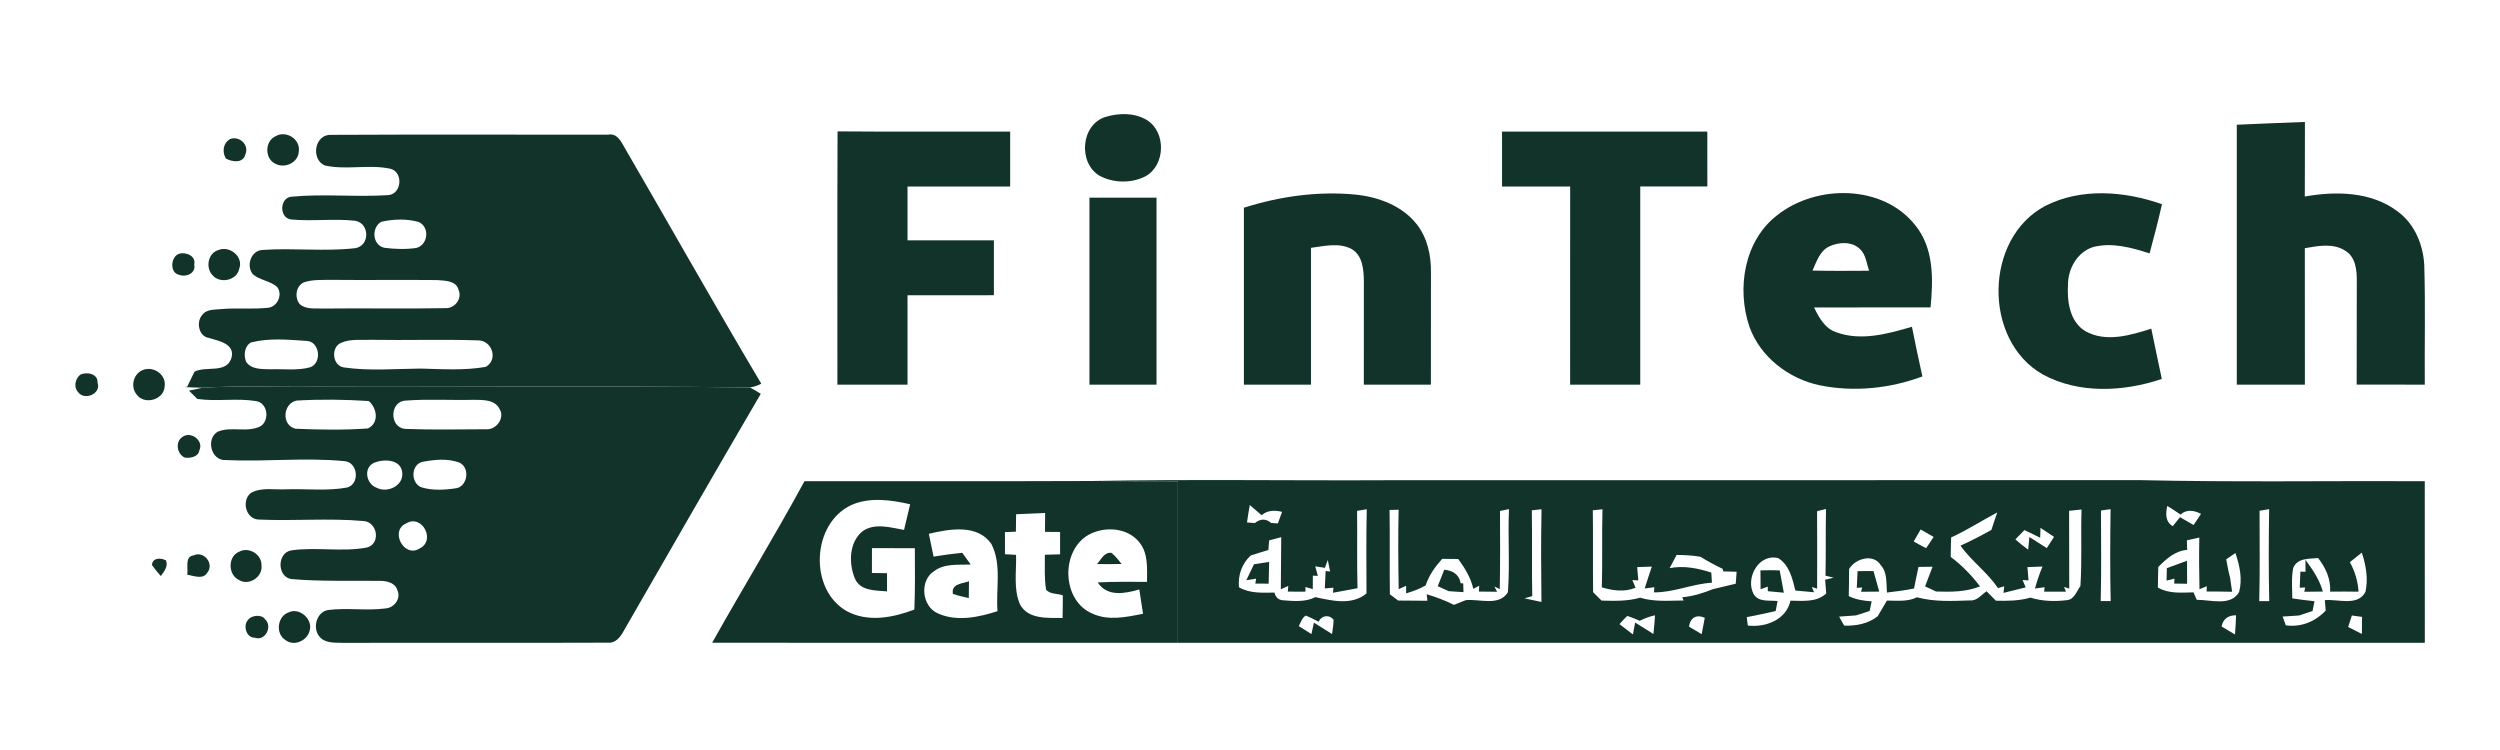 <svg width="120" height="36" viewBox="0 0 120 36" fill="none" xmlns="http://www.w3.org/2000/svg">
<path d="M53.07 5.611C53.706 5.418 54.455 5.404 55.042 5.758C55.983 6.327 55.948 7.927 54.988 8.46C54.311 8.807 53.446 8.796 52.777 8.435C51.739 7.816 51.877 5.978 53.07 5.611Z" fill="#12332A"/>
<path d="M107.366 5.987C108.455 5.942 109.543 5.89 110.636 5.853C110.632 7.047 110.638 8.239 110.63 9.433C112.119 9.168 113.805 9.193 115.065 10.133C115.936 10.758 116.357 11.837 116.369 12.885C116.421 14.742 116.375 16.604 116.39 18.463C115.299 18.463 114.211 18.463 113.12 18.461C113.122 16.803 113.12 15.144 113.126 13.486C113.132 12.969 113.067 12.338 112.581 12.04C111.998 11.657 111.272 11.802 110.632 11.913C110.636 14.096 110.632 16.28 110.634 18.463C109.543 18.463 108.455 18.463 107.366 18.463C107.364 14.303 107.368 10.145 107.366 5.987Z" fill="#12332A"/>
<path d="M40.203 6.306C42.964 6.331 45.727 6.31 48.488 6.317C48.488 7.195 48.488 8.073 48.488 8.952C46.845 8.952 45.204 8.952 43.561 8.952C43.561 9.814 43.561 10.674 43.561 11.537C44.942 11.537 46.326 11.537 47.707 11.537C47.707 12.415 47.707 13.293 47.707 14.171C46.326 14.171 44.942 14.169 43.561 14.173C43.561 15.601 43.561 17.034 43.561 18.464C42.439 18.464 41.317 18.464 40.195 18.464C40.201 14.411 40.183 10.358 40.203 6.306Z" fill="#12332A"/>
<path d="M72.098 6.317C75.382 6.317 78.667 6.317 81.951 6.317C81.951 7.193 81.949 8.072 81.953 8.95C80.878 8.953 79.805 8.952 78.732 8.952C78.732 12.122 78.732 15.293 78.732 18.464C77.61 18.464 76.488 18.464 75.366 18.464C75.366 15.293 75.364 12.122 75.368 8.953C74.277 8.952 73.188 8.952 72.098 8.952C72.098 8.073 72.098 7.195 72.098 6.317Z" fill="#12332A"/>
<path d="M13.233 6.536C13.731 6.245 14.414 6.674 14.345 7.25C14.33 7.81 13.659 8.118 13.192 7.847C12.693 7.586 12.716 6.764 13.233 6.536Z" fill="#12332A"/>
<path d="M15.58 7.94C14.907 7.628 15.106 6.444 15.883 6.473C20.316 6.45 24.751 6.467 29.184 6.465C29.524 6.387 29.736 6.649 29.881 6.914C32.107 10.744 34.279 14.61 36.542 18.418C36.369 18.508 36.185 18.569 35.994 18.598C29.036 18.51 22.076 18.586 15.118 18.561C13.313 18.588 11.506 18.5 9.703 18.611C9.422 18.606 9.141 18.594 8.86 18.58L8.983 18.565C9.073 18.383 9.249 18.02 9.336 17.841C9.889 17.552 10.856 17.944 11.104 17.199C11.313 16.508 10.503 16.362 10.027 16.221C9.534 16.147 9.407 15.454 9.707 15.117C9.924 14.822 10.324 14.873 10.644 14.834C11.395 14.77 12.154 14.857 12.903 14.768C13.342 14.697 13.594 14.089 13.278 13.751C12.942 13.476 12.466 13.447 12.136 13.164C11.803 12.756 12.045 12.022 12.601 11.997C14.086 11.893 15.586 12.083 17.065 11.911C17.756 11.784 17.748 10.74 17.069 10.6C16.031 10.479 14.981 10.637 13.943 10.531C13.389 10.428 13.428 9.484 13.994 9.441C15.537 9.294 17.095 9.468 18.642 9.365C19.278 9.31 19.37 8.282 18.755 8.104C17.713 7.872 16.616 8.178 15.58 7.94ZM18.298 10.647C17.816 10.926 17.871 11.767 18.447 11.893C18.956 11.96 19.481 11.975 19.99 11.901C20.55 11.747 20.638 10.91 20.105 10.658C19.524 10.492 18.884 10.512 18.298 10.647ZM14.591 13.552C14.197 13.72 14.129 14.284 14.386 14.596C14.694 14.873 15.136 14.789 15.512 14.811C17.461 14.785 19.411 14.832 21.358 14.791C21.82 14.824 22.203 14.344 22.008 13.905C21.895 13.458 21.332 13.474 20.968 13.443C19.284 13.425 17.598 13.451 15.912 13.433C15.471 13.443 15.014 13.408 14.591 13.552ZM12.047 16.438C11.729 16.621 11.688 17.049 11.812 17.365C12.068 17.747 12.577 17.71 12.981 17.726C13.619 17.7 14.279 17.802 14.901 17.626C15.467 17.408 15.346 16.385 14.718 16.364C13.834 16.305 12.911 16.215 12.047 16.438ZM16.347 16.467C15.871 16.699 15.961 17.556 16.503 17.636C17.727 17.815 18.966 17.702 20.197 17.691C21.237 17.718 22.289 17.79 23.319 17.609C23.937 17.253 23.61 16.319 22.925 16.338C21.231 16.28 19.535 16.34 17.84 16.311C17.342 16.331 16.812 16.251 16.347 16.467Z" fill="#12332A"/>
<path d="M11.057 6.668C11.508 6.514 11.978 6.969 11.775 7.422C11.67 7.847 11.139 7.777 10.843 7.611C10.648 7.285 10.71 6.858 11.057 6.668Z" fill="#12332A"/>
<path d="M59.707 9.97C61.43 9.424 63.258 9.166 65.063 9.34C66.154 9.451 67.286 9.865 67.988 10.745C68.517 11.404 68.698 12.265 68.686 13.094C68.681 14.883 68.683 16.674 68.683 18.464C67.609 18.464 66.536 18.464 65.463 18.464C65.459 16.799 65.467 15.133 65.465 13.469C65.457 12.93 65.401 12.263 64.884 11.958C64.281 11.629 63.569 11.812 62.926 11.896C62.926 14.085 62.926 16.274 62.926 18.464C61.853 18.464 60.78 18.464 59.707 18.464C59.707 15.633 59.707 12.801 59.707 9.97Z" fill="#12332A"/>
<path d="M85.323 10.316C87.204 8.838 90.39 8.85 91.937 10.817C92.833 11.921 92.796 13.416 92.667 14.755C90.802 14.76 88.938 14.751 87.077 14.76C87.311 15.246 87.598 15.773 88.15 15.951C89.331 16.382 90.614 16.025 91.773 15.685C91.93 16.481 92.099 17.276 92.275 18.07C90.71 18.651 88.979 18.829 87.34 18.493C85.851 18.177 84.493 17.135 83.972 15.683C83.352 13.849 83.715 11.539 85.323 10.316ZM87.811 11.826C87.35 12.04 87.194 12.561 87.001 12.987C87.904 13.008 88.808 13.002 89.713 12.995C89.596 12.637 89.563 12.216 89.272 11.947C88.886 11.58 88.265 11.615 87.811 11.826Z" fill="#12332A"/>
<path d="M98.169 9.886C99.898 9.002 101.99 9.174 103.775 9.802C103.596 10.594 103.393 11.38 103.18 12.163C102.312 11.884 101.375 11.623 100.466 11.859C99.709 12.101 99.264 12.897 99.264 13.663C99.213 14.465 99.348 15.455 100.109 15.902C101.092 16.446 102.263 16.095 103.262 15.775C103.432 16.581 103.592 17.386 103.767 18.19C101.933 18.807 99.783 18.92 98.044 17.968C95.168 16.327 95.239 11.431 98.169 9.886Z" fill="#12332A"/>
<path d="M52.293 9.488C53.366 9.488 54.439 9.488 55.513 9.488C55.513 12.479 55.513 15.473 55.513 18.464C54.439 18.464 53.366 18.464 52.293 18.464C52.293 15.473 52.293 12.479 52.293 9.488Z" fill="#12332A"/>
<path d="M10.492 11.998C11.036 11.779 11.705 12.339 11.481 12.905C11.368 13.482 10.519 13.637 10.177 13.182C9.857 12.809 9.998 12.138 10.492 11.998Z" fill="#12332A"/>
<path d="M8.566 12.191C8.894 12.07 9.422 12.275 9.323 12.692C9.42 13.125 8.921 13.324 8.581 13.186C8.148 13.09 8.191 12.355 8.566 12.191Z" fill="#12332A"/>
<path d="M6.767 17.804C7.287 17.503 8.006 17.95 7.902 18.561C7.859 19.209 6.905 19.451 6.55 18.924C6.271 18.579 6.386 18.017 6.767 17.804Z" fill="#12332A"/>
<path d="M3.844 17.991C4.141 17.828 4.718 17.937 4.681 18.364C4.878 18.913 4.033 19.25 3.741 18.811C3.522 18.567 3.614 18.191 3.844 17.991Z" fill="#12332A"/>
<path d="M9.703 18.612C11.506 18.501 13.313 18.588 15.118 18.561C22.076 18.586 29.036 18.51 35.994 18.598C36.174 18.69 36.347 18.795 36.517 18.904C34.308 22.682 32.127 26.477 29.945 30.272C29.787 30.565 29.551 30.887 29.173 30.848C24.948 30.866 20.726 30.844 16.502 30.858C16.119 30.84 15.659 30.897 15.366 30.596C14.98 30.196 15.167 29.398 15.727 29.283C16.652 29.162 17.59 29.326 18.515 29.203C18.921 29.176 19.259 28.727 19.077 28.339C18.987 27.982 18.566 27.878 18.246 27.882C16.822 27.863 15.393 27.917 13.973 27.794C13.288 27.673 13.3 26.526 13.985 26.417C15.179 26.247 16.408 26.503 17.596 26.284C18.289 26.124 18.129 25.062 17.46 25.01C15.781 24.86 14.084 25.016 12.4 24.938C11.793 24.901 11.581 24.024 12.041 23.662C12.56 23.371 13.184 23.521 13.752 23.486C14.724 23.455 15.709 23.578 16.669 23.4C17.298 23.215 17.173 22.161 16.517 22.134C14.63 21.95 12.726 22.175 10.837 22.083C10.129 22.126 9.873 21.066 10.443 20.725C11.101 20.442 11.885 20.795 12.527 20.448C12.96 20.134 12.839 19.32 12.271 19.25C11.345 19.1 10.398 19.285 9.469 19.148C9.37 19.049 9.171 18.85 9.069 18.75C9.282 18.711 9.495 18.665 9.703 18.612ZM14.228 19.228C13.573 19.379 13.501 20.407 14.181 20.579C15.339 20.627 16.507 20.649 17.663 20.565C18.209 20.294 18.102 19.601 17.703 19.25C16.548 19.174 15.383 19.16 14.228 19.228ZM19.477 19.228C18.706 19.256 18.673 20.495 19.43 20.586C20.722 20.639 22.02 20.606 23.315 20.604C23.799 20.657 24.248 20.079 23.985 19.642C23.768 19.174 23.177 19.197 22.741 19.191C21.653 19.219 20.562 19.146 19.477 19.228ZM17.963 22.21C17.426 22.448 17.573 23.224 18.07 23.408C18.589 23.687 19.385 23.318 19.307 22.678C19.241 22.038 18.424 22.021 17.963 22.21ZM20.265 22.171C19.715 22.319 19.711 23.186 20.224 23.39C20.771 23.558 21.376 23.517 21.936 23.429C22.466 23.289 22.556 22.421 22.039 22.2C21.473 21.995 20.845 22.06 20.265 22.171ZM19.506 25.119C18.687 25.465 19.393 26.801 20.135 26.329C20.937 25.956 20.267 24.665 19.506 25.119Z" fill="#12332A"/>
<path d="M8.749 20.979C9.151 20.667 9.793 21.151 9.571 21.611C9.524 21.933 9.145 21.996 8.88 21.968C8.493 21.812 8.4 21.209 8.749 20.979Z" fill="#12332A"/>
<path d="M38.615 23.096C43.237 23.092 47.86 23.107 52.482 23.088C53.832 23.1 55.187 23.096 56.539 23.1C56.541 25.683 56.539 28.268 56.539 30.854C49.087 30.852 41.635 30.858 34.184 30.852C35.637 28.253 37.198 25.714 38.615 23.096ZM40.878 24.235C38.962 25.111 38.808 28.284 40.636 29.33C41.653 29.886 42.861 29.648 43.889 29.26C43.93 28.278 43.916 27.295 43.912 26.313C43.225 26.311 42.539 26.311 41.854 26.311C41.852 26.707 41.852 27.105 41.852 27.503C42.033 27.505 42.396 27.511 42.578 27.513C42.578 27.804 42.576 28.093 42.576 28.386C42.026 28.337 41.296 28.376 41.034 27.767C40.736 27.051 40.749 26.04 41.391 25.509C41.981 25.08 42.742 25.324 43.395 25.435C43.493 25.026 43.59 24.614 43.686 24.204C42.771 23.997 41.768 23.851 40.878 24.235ZM48.773 24.684C48.769 24.963 48.765 25.24 48.763 25.521C48.632 25.525 48.369 25.537 48.238 25.541C48.238 25.894 48.238 26.247 48.238 26.602C48.373 26.61 48.638 26.625 48.771 26.633C48.796 27.424 48.636 28.265 48.96 29.012C49.356 29.745 50.297 29.652 51.003 29.663C51.013 29.302 51.015 28.94 51.015 28.579C50.755 28.475 50.392 28.538 50.211 28.296C50.119 27.745 50.16 27.183 50.154 26.627C50.396 26.62 50.64 26.614 50.884 26.608C50.882 26.249 50.882 25.892 50.884 25.535C50.703 25.533 50.342 25.529 50.16 25.529C50.162 25.226 50.164 24.924 50.166 24.623C49.702 24.639 49.237 24.659 48.773 24.684ZM44.584 25.622C44.658 25.987 44.736 26.352 44.812 26.717C45.269 26.641 45.727 26.581 46.189 26.534C46.324 26.721 46.461 26.908 46.595 27.098C46.008 27.123 45.349 27.035 44.845 27.408C44.119 27.866 44.242 29.109 45.025 29.447C45.932 29.851 46.972 29.628 47.881 29.336C47.793 28.266 48.096 27.094 47.583 26.105C46.909 25.141 45.565 25.392 44.584 25.622ZM52.267 25.662C50.894 26.424 50.96 28.834 52.435 29.453C53.204 29.81 54.07 29.617 54.865 29.462C54.806 29.072 54.745 28.682 54.687 28.294C53.996 28.491 53.153 28.665 52.689 27.956C53.477 27.915 54.267 27.929 55.058 27.929C55.056 27.289 55.124 26.561 54.687 26.03C54.119 25.318 53.032 25.252 52.267 25.662Z" fill="#12332A"/>
<path d="M11.495 26.475C11.953 26.233 12.575 26.62 12.552 27.142C12.622 27.681 11.957 28.132 11.487 27.847C10.932 27.607 10.923 26.694 11.495 26.475Z" fill="#12332A"/>
<path d="M52.655 27.074C52.858 26.863 52.995 26.49 53.352 26.537C53.541 26.686 53.684 26.884 53.84 27.07C53.444 27.08 53.049 27.082 52.655 27.074Z" fill="#12332A"/>
<path d="M7.294 27.123C7.315 26.76 7.719 26.766 7.967 26.897C8.084 27.19 7.877 27.428 7.719 27.65C7.567 27.48 7.425 27.305 7.294 27.123Z" fill="#12332A"/>
<path d="M8.987 27.585C9.046 27.291 8.847 26.709 9.294 26.657C9.776 26.428 10.291 27.045 9.959 27.476C9.752 27.841 9.305 27.636 8.987 27.585Z" fill="#12332A"/>
<path d="M45.74 28.51C45.647 28.013 46.183 28.022 46.511 27.901C46.509 28.169 46.505 28.438 46.501 28.709C46.246 28.649 45.988 28.592 45.74 28.51Z" fill="#12332A"/>
<path d="M13.842 29.4C14.351 29.136 15.013 29.7 14.87 30.243C14.773 30.746 14.111 31.056 13.692 30.715C13.214 30.415 13.313 29.587 13.842 29.4Z" fill="#12332A"/>
<path d="M11.913 29.747C12.071 29.527 12.576 29.476 12.726 29.73C13.097 30.059 12.73 30.795 12.235 30.61C11.817 30.627 11.649 30.011 11.913 29.747Z" fill="#12332A"/>
<path d="M52.482 23.087C57.263 22.998 62.049 23.076 66.832 23.05C78.799 23.049 90.765 23.052 102.732 23.047C107.282 23.15 111.837 23.076 116.389 23.097C116.389 25.683 116.389 28.268 116.391 30.853C96.439 30.851 76.488 30.851 56.539 30.853C56.539 28.268 56.541 25.683 56.539 23.099C55.187 23.095 53.833 23.099 52.482 23.087ZM59.856 25.078C59.952 25.085 60.139 25.101 60.233 25.107C60.504 24.889 60.763 24.887 61.015 25.101C61.095 25.107 61.257 25.119 61.337 25.125C61.403 24.939 61.472 24.754 61.54 24.569C61.195 24.486 60.843 24.481 60.559 24.73C60.367 24.567 60.178 24.403 59.989 24.241C59.94 24.518 59.895 24.797 59.856 25.078ZM104.028 24.288C103.95 24.65 103.926 25.039 104.293 25.257C104.379 25.15 104.553 24.933 104.639 24.824C104.853 24.947 105.074 25.076 105.292 25.201C105.382 25.066 105.559 24.799 105.649 24.666C105.319 24.498 104.968 24.428 104.664 24.699C104.451 24.559 104.248 24.41 104.028 24.288ZM65.14 24.52C65.156 25.757 65.128 26.996 65.161 28.235C64.767 28.311 64.373 28.385 63.981 28.453L64.006 28.209C63.903 28.217 63.694 28.235 63.591 28.245C63.6 28.036 63.62 27.618 63.63 27.41L63.844 27.431C63.817 27.292 63.762 27.017 63.735 26.879C63.7 26.974 63.63 27.164 63.595 27.257C63.48 27.238 63.249 27.201 63.132 27.183C63.163 27.298 63.226 27.526 63.257 27.642L63.017 27.632C63.017 27.794 63.013 28.116 63.013 28.278C62.925 28.252 62.75 28.202 62.662 28.176L62.658 28.401C62.447 28.401 62.026 28.399 61.815 28.397L61.837 28.125C61.747 28.165 61.569 28.245 61.48 28.284C61.493 27.45 61.485 26.619 61.499 25.786C61.306 25.835 61.113 25.886 60.921 25.936C60.912 26.051 60.892 26.284 60.882 26.401C60.597 26.483 60.315 26.574 60.034 26.664C59.604 27.066 59.419 27.605 59.47 28.188C59.989 28.494 60.596 28.45 61.175 28.444C61.232 28.676 61.37 28.799 61.589 28.814C62.106 28.855 62.66 28.906 63.142 28.662C63.938 28.842 64.906 29.064 65.591 28.485C65.589 27.138 65.573 25.792 65.604 24.445C65.487 24.463 65.255 24.5 65.14 24.52ZM66.699 24.477C66.719 25.825 66.697 27.173 66.713 28.524C66.812 28.6 67.009 28.75 67.109 28.826C67.577 28.828 68.045 28.832 68.516 28.836L68.481 28.524C68.929 28.658 69.37 28.822 69.788 29.033C69.979 28.959 70.17 28.883 70.361 28.806C71.019 28.74 71.956 29.117 72.379 28.428C72.481 27.103 72.371 25.767 72.432 24.438C72.322 24.459 72.106 24.504 71.999 24.526C72.01 25.774 72.01 27.025 71.989 28.276L71.729 28.151L71.862 28.405C71.643 28.403 71.204 28.397 70.986 28.395L71.003 28.116C70.931 28.151 70.791 28.225 70.719 28.262C70.597 27.73 70.313 27.265 69.995 26.832C69.737 26.828 69.481 26.826 69.226 26.824C68.888 27.197 68.592 27.614 68.432 28.098C68.141 28.274 67.815 28.383 67.493 28.481L67.495 28.118C67.405 28.159 67.228 28.241 67.138 28.28C67.115 27.009 67.105 25.737 67.134 24.467C67.025 24.469 66.806 24.475 66.699 24.477ZM73.528 24.494C73.548 25.868 73.52 27.244 73.548 28.617L73.173 28.719C73.444 28.777 73.716 28.836 73.989 28.894C73.971 27.411 73.965 25.928 73.993 24.445C73.876 24.459 73.643 24.483 73.528 24.494ZM76.455 24.494C76.473 25.804 76.453 27.115 76.469 28.424C76.601 28.559 76.738 28.693 76.873 28.828C77.493 28.844 78.125 28.865 78.726 28.688C79.403 28.898 80.116 28.828 80.812 28.824L80.748 28.668C81.255 28.623 81.745 28.471 82.217 28.28C82.584 28.196 82.949 28.104 83.316 28.018C83.327 27.825 83.341 27.634 83.357 27.445C83.195 27.441 82.875 27.431 82.713 27.427L82.691 27.306C82.326 27.13 81.969 26.943 81.628 26.727C81.247 26.658 80.861 26.641 80.478 26.637C80.365 26.849 80.256 27.062 80.143 27.271C80.82 27.138 81.497 27.273 82.143 27.484C82.153 27.646 82.162 27.808 82.172 27.971C81.228 28.024 80.344 28.442 79.39 28.434L79.409 28.186C79.294 28.202 79.062 28.231 78.945 28.247C79.054 27.893 79.171 27.546 79.288 27.197C79.054 27.205 78.818 27.212 78.586 27.22C78.6 27.38 78.625 27.7 78.638 27.86L78.354 27.843C78.393 27.934 78.467 28.12 78.506 28.211C77.973 28.43 77.423 28.352 76.888 28.194C76.925 26.945 76.884 25.694 76.919 24.445C76.802 24.459 76.572 24.483 76.455 24.494ZM87.22 24.535C87.228 25.776 87.224 27.017 87.222 28.258L86.968 28.176L87.074 28.428C86.773 28.403 86.475 28.375 86.178 28.346C86.041 27.782 85.885 27.109 85.351 26.789C84.418 26.557 83.766 27.751 84.174 28.514C84.414 28.922 84.931 28.801 85.323 28.851C85.29 29.009 85.261 29.169 85.232 29.331C84.769 29.431 84.309 29.54 83.844 29.622C83.858 29.724 83.881 29.925 83.895 30.026C84.75 30.126 85.739 29.755 85.942 28.832C86.535 28.836 87.183 28.924 87.659 28.488C87.647 28.323 87.62 27.993 87.606 27.827L88.016 27.729L87.624 27.632C87.647 26.565 87.624 25.497 87.649 24.432C87.542 24.457 87.327 24.508 87.22 24.535ZM99.317 24.518C99.325 25.763 99.317 27.008 99.323 28.252L99.072 28.174L99.171 28.401C98.818 28.397 98.467 28.395 98.118 28.399L98.141 28.186C98.026 28.202 97.794 28.233 97.678 28.248C97.778 27.89 97.895 27.536 98.04 27.193C97.797 27.203 97.556 27.212 97.317 27.222C97.331 27.382 97.359 27.702 97.37 27.86L97.085 27.841C97.122 27.93 97.197 28.106 97.232 28.194C96.877 28.284 96.521 28.373 96.168 28.459L96.203 28.143C96.129 28.165 95.979 28.207 95.905 28.229C95.392 27.472 94.633 26.933 94.102 26.192C94.609 25.965 95.101 25.706 95.587 25.437C95.677 25.154 95.772 24.875 95.87 24.596C95.126 24.99 94.42 25.448 93.655 25.798C93.643 26.108 93.638 26.42 93.634 26.732C94.168 27.132 94.638 27.612 95.04 28.147C94.369 28.418 93.643 28.414 92.933 28.393C92.8 28.33 92.537 28.207 92.404 28.145C92.521 27.831 92.644 27.517 92.763 27.203C92.537 27.206 92.311 27.209 92.088 27.212C92.018 27.558 91.938 27.901 91.874 28.248C91.444 28.336 91.009 28.393 90.576 28.442C90.531 27.999 90.605 27.488 90.278 27.13C89.93 26.555 89.056 26.805 88.757 27.31C88.757 27.745 88.75 28.178 88.74 28.613C89.083 28.783 89.462 28.84 89.841 28.865C89.817 28.982 89.766 29.212 89.741 29.328C89.522 29.396 89.306 29.466 89.089 29.54C88.818 29.56 88.549 29.577 88.279 29.597C88.359 29.739 88.438 29.884 88.519 30.03C89.095 30.049 89.665 29.944 90.129 29.581C90.274 29.329 90.422 29.078 90.572 28.828C91.054 28.828 91.567 28.892 92.018 28.67C92.845 28.896 93.714 28.849 94.562 28.82C94.898 28.848 95.105 28.549 95.355 28.381C95.503 28.531 95.653 28.682 95.805 28.834C96.359 28.846 96.921 28.844 97.458 28.686C98.022 28.859 98.621 28.881 99.206 28.808C99.567 28.783 99.678 28.373 99.86 28.128C99.94 26.904 99.874 25.681 99.913 24.457C99.714 24.477 99.515 24.496 99.317 24.518ZM100.847 24.504C100.851 25.954 100.871 27.404 100.834 28.851C100.953 28.853 101.193 28.853 101.312 28.853C101.28 27.382 101.288 25.911 101.308 24.44C101.193 24.455 100.962 24.488 100.847 24.504ZM108.459 24.516C108.459 25.962 108.48 27.407 108.443 28.853C108.564 28.853 108.802 28.853 108.923 28.853C108.89 27.382 108.896 25.911 108.919 24.44C108.804 24.459 108.574 24.496 108.459 24.516ZM92.192 25.415C92.081 25.607 91.969 25.798 91.858 25.991C92.055 26.1 92.248 26.213 92.453 26.311C92.582 26.137 92.693 25.952 92.814 25.772C92.605 25.653 92.398 25.534 92.192 25.415ZM96.738 25.891C96.935 26.063 97.136 26.229 97.351 26.381C97.364 26.231 97.396 25.928 97.411 25.776C97.688 25.95 97.969 26.128 98.246 26.309C98.359 26.128 98.475 25.948 98.594 25.77C98.375 25.628 98.157 25.482 97.944 25.337C97.94 25.456 97.932 25.694 97.928 25.813C97.678 25.683 97.425 25.56 97.171 25.445C97.027 25.595 96.88 25.741 96.738 25.891ZM104.972 25.934C104.976 26.049 104.98 26.28 104.982 26.395C104.408 26.438 103.979 26.826 103.597 27.216C103.589 27.544 103.583 27.872 103.577 28.202C104.1 28.506 104.707 28.448 105.288 28.432C105.327 28.522 105.405 28.701 105.444 28.791C106.098 28.785 107.079 29.119 107.476 28.418C107.647 27.796 107.503 27.142 107.3 26.545C107.152 26.646 107.003 26.748 106.859 26.849C106.91 27.144 106.966 27.439 107.044 27.729C107.068 27.897 107.119 28.237 107.142 28.405C106.732 28.395 106.324 28.393 105.919 28.393L105.924 28.139C105.837 28.176 105.663 28.248 105.575 28.285C105.556 27.458 105.55 26.631 105.567 25.804C105.368 25.846 105.169 25.891 104.972 25.934ZM112.793 26.984C113.037 27.421 113.177 27.899 113.21 28.401C112.756 28.393 112.301 28.393 111.846 28.399C111.883 27.796 111.632 27.251 111.271 26.787C110.836 26.83 110.262 26.771 110.071 27.275C109.981 27.751 110.028 28.241 110.03 28.723C110.383 28.777 110.736 28.82 111.095 28.859C111.072 28.976 111.027 29.21 111.003 29.328C110.785 29.396 110.568 29.468 110.354 29.544C110.09 29.56 109.827 29.577 109.567 29.595C109.604 29.7 109.68 29.911 109.719 30.016C110.457 30.114 111.128 29.843 111.634 29.306C111.624 29.183 111.602 28.933 111.591 28.808C112.223 28.744 113.167 29.121 113.542 28.41C113.68 27.782 113.567 27.128 113.366 26.526C113.173 26.678 112.982 26.83 112.793 26.984ZM62.342 30.053C62.545 30.178 62.746 30.307 62.949 30.436C62.98 30.299 63.038 30.022 63.068 29.886C63.355 30.069 63.645 30.254 63.938 30.434C63.969 30.207 64.006 29.981 64.014 29.753C63.807 29.48 63.441 29.534 63.29 29.841C63.089 29.739 62.888 29.632 62.681 29.546C62.494 29.653 62.44 29.874 62.342 30.053ZM77.735 29.958C77.948 30.122 78.164 30.288 78.379 30.453C78.406 30.311 78.461 30.024 78.488 29.882C78.779 30.063 79.072 30.248 79.364 30.432C79.397 30.133 79.423 29.833 79.441 29.534C79.185 29.589 78.941 29.679 78.709 29.798C78.514 29.712 78.315 29.634 78.116 29.564C77.977 29.683 77.86 29.823 77.735 29.958ZM81.072 30.079C81.275 30.198 81.478 30.319 81.68 30.44C81.731 30.178 81.78 29.915 81.829 29.655C81.429 29.476 81.132 29.645 81.072 30.079ZM106.635 30.071C106.847 30.198 107.064 30.326 107.279 30.455C107.304 30.149 107.321 29.841 107.331 29.534C106.96 29.529 106.709 29.706 106.635 30.071ZM112.89 29.544C112.828 29.727 112.769 29.911 112.711 30.096C112.929 30.204 113.15 30.323 113.37 30.43C113.372 30.157 113.378 29.884 113.378 29.61C113.255 29.593 113.011 29.56 112.89 29.544Z" fill="#12332A"/>
<path d="M104.008 27.271C104.33 27.154 104.652 27.033 104.978 26.916C104.978 27.283 104.978 27.652 104.981 28.02C104.827 28.018 104.517 28.013 104.363 28.011L104.371 27.773C104.277 27.798 104.09 27.847 103.996 27.87C104 27.722 104.006 27.421 104.008 27.271Z" fill="#12332A"/>
<path d="M60.191 27.084C60.373 27.055 60.737 26.998 60.919 26.971C60.911 27.318 60.903 27.667 60.895 28.015C60.737 28.015 60.417 28.013 60.257 28.013L60.292 27.775C60.175 27.794 59.939 27.833 59.822 27.853C59.943 27.595 60.066 27.34 60.191 27.084Z" fill="#12332A"/>
<path d="M84.502 27.377C84.808 27.369 85.115 27.367 85.425 27.377C85.487 27.734 85.556 28.091 85.624 28.45C85.433 28.432 85.048 28.395 84.855 28.378L84.853 28.157C84.767 28.188 84.596 28.251 84.508 28.284C84.506 28.058 84.504 27.603 84.502 27.377Z" fill="#12332A"/>
<path d="M89.163 27.414C89.417 27.41 89.672 27.408 89.928 27.41C90.02 27.738 90.111 28.066 90.203 28.397C89.984 28.399 89.549 28.403 89.331 28.405L89.385 28.198L89.126 28.218C89.136 28.017 89.153 27.615 89.163 27.414Z" fill="#12332A"/>
<path d="M110.666 27.445L110.66 26.873C111.007 27.337 111.337 27.825 111.497 28.395C111.273 28.397 110.828 28.401 110.605 28.405L110.65 28.2L110.387 28.21C110.395 28.017 110.41 27.632 110.418 27.439L110.666 27.445Z" fill="#12332A"/>
<path d="M69.325 27.346C69.723 27.385 70.049 27.574 70.109 27.995L70.234 28.003L70.248 28.423C70.07 28.411 69.713 28.388 69.536 28.376C69.405 28.317 69.143 28.198 69.011 28.138C69.114 27.872 69.219 27.609 69.325 27.346Z" fill="#12332A"/>
</svg>
